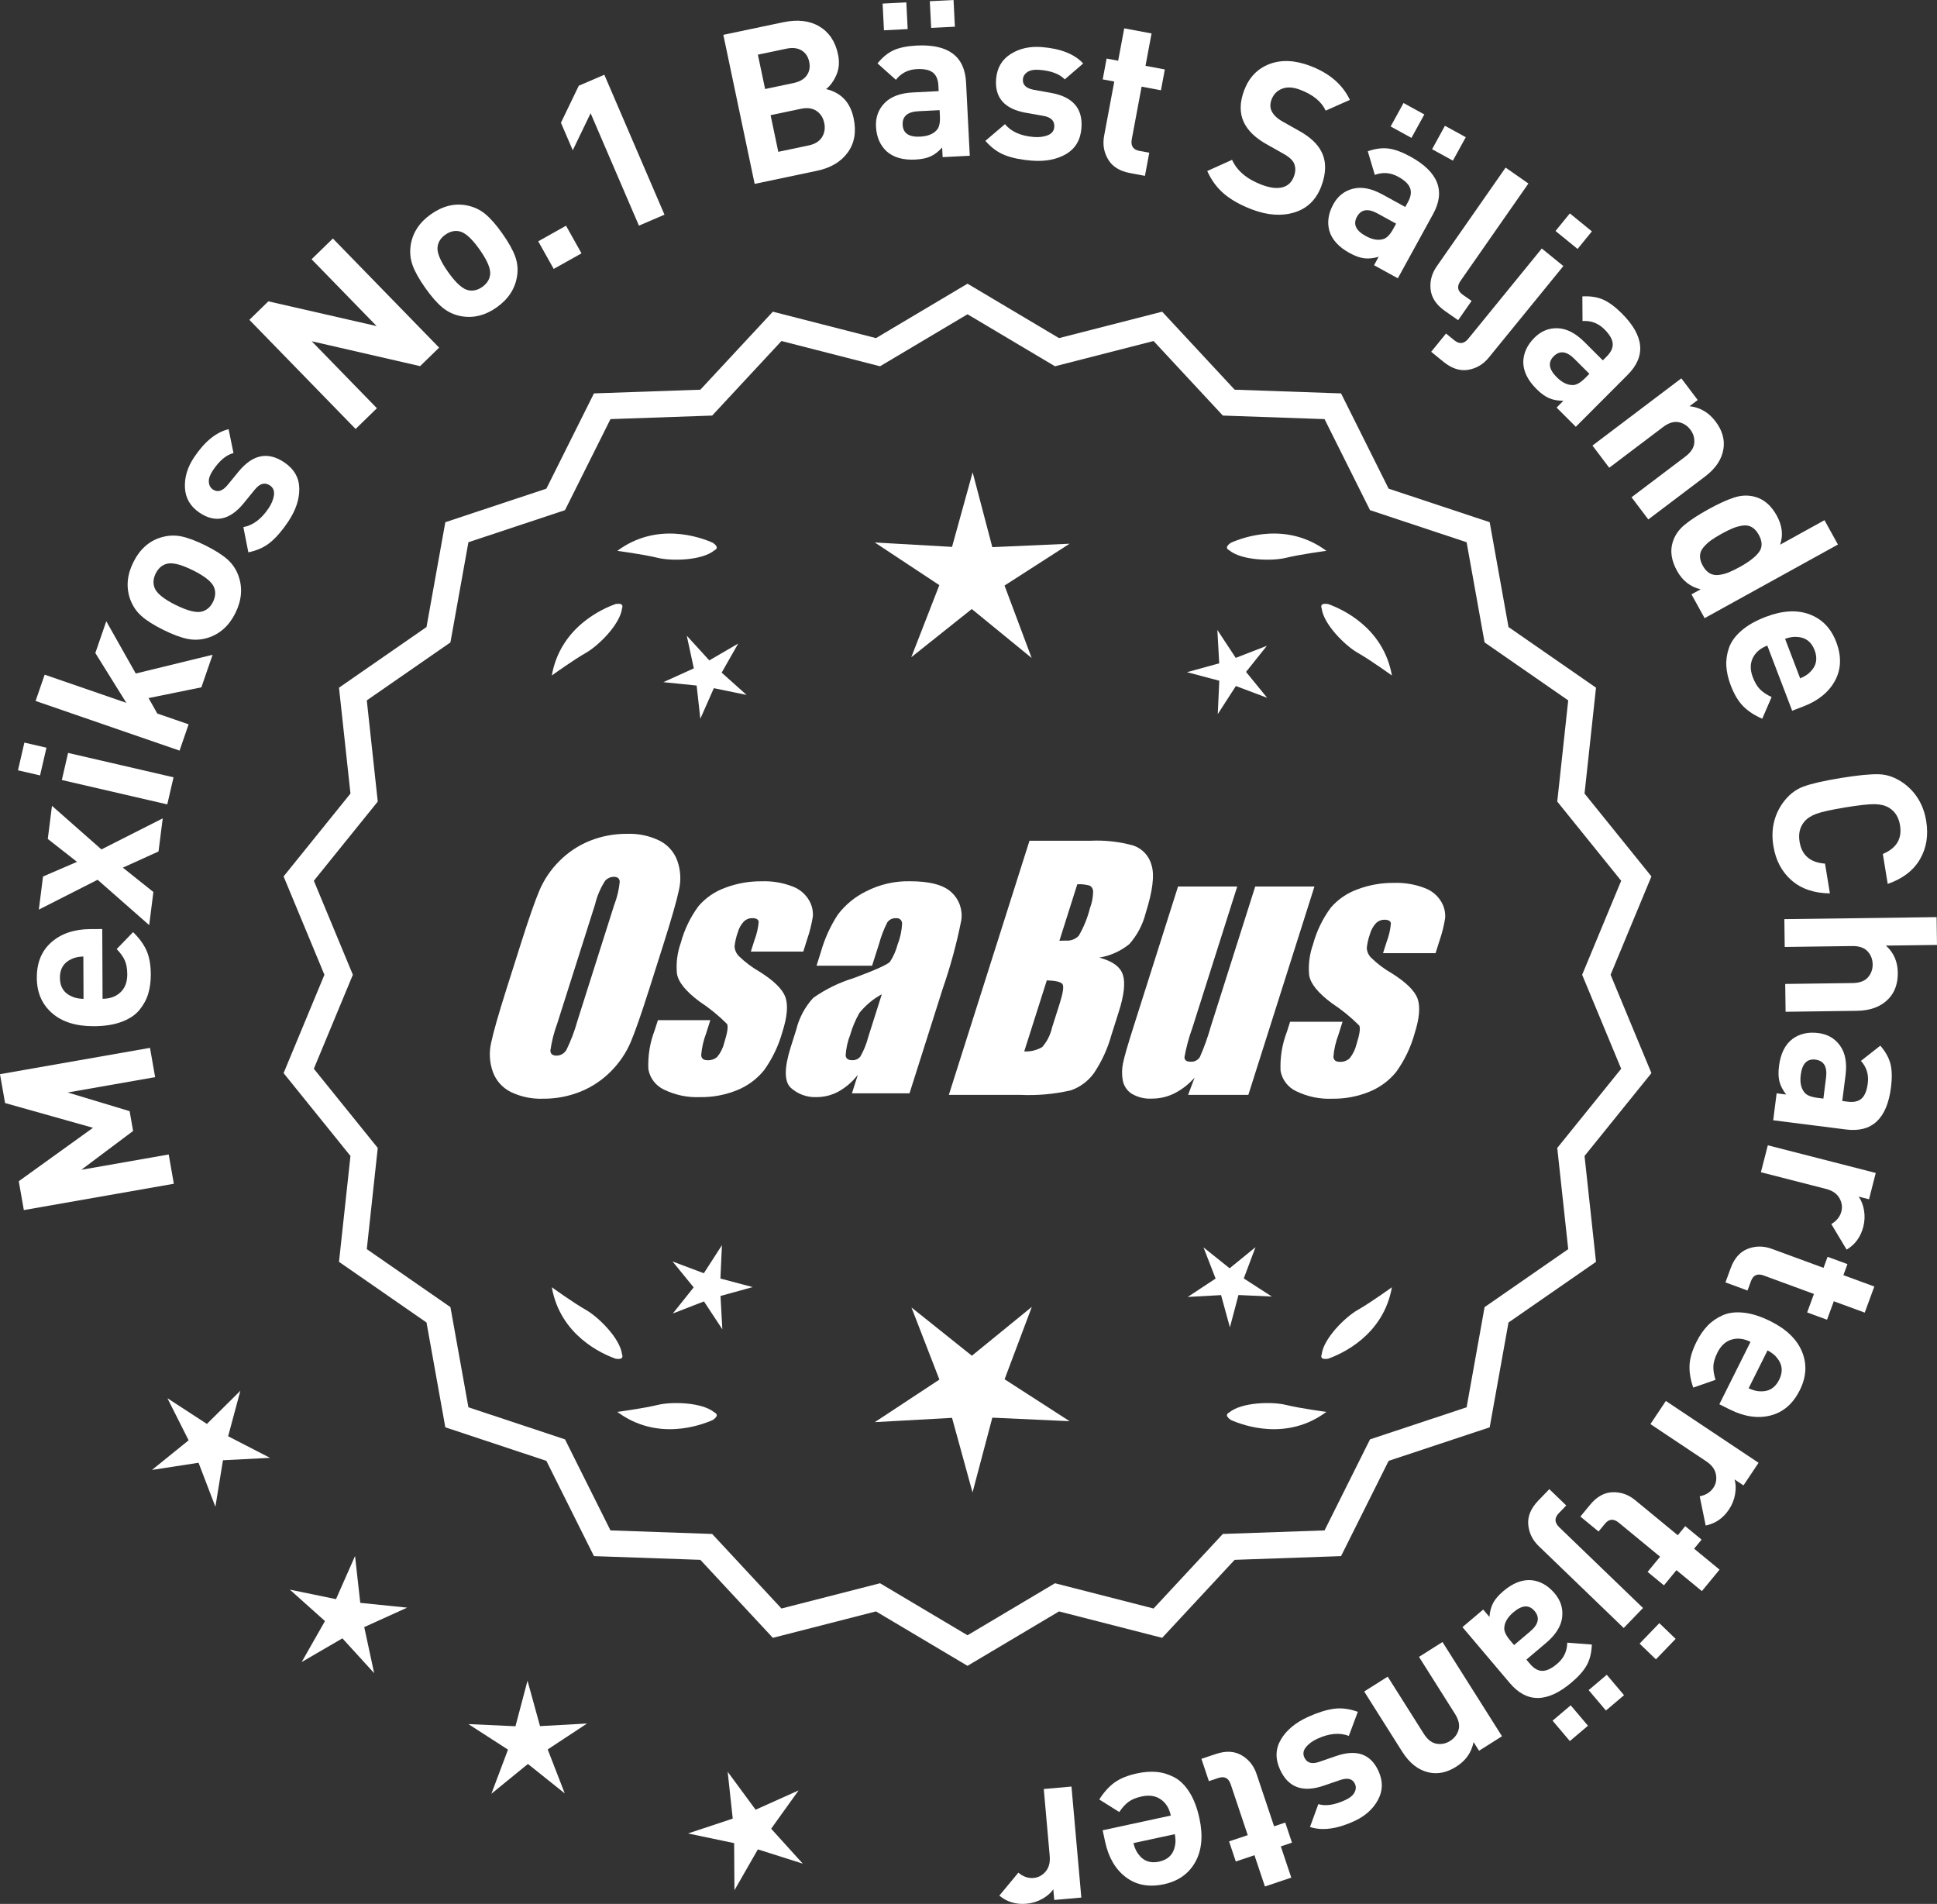 <?xml version="1.0" encoding="UTF-8"?>
<svg id="Layer_2" data-name="Layer 2" xmlns="http://www.w3.org/2000/svg" viewBox="0 0 307.913 302.601">
  <rect x="0" y="0" width="307.913" height="302.601" fill="#333333" stroke="none"/>
  <defs>
    <style>
      .cls-1 {
        fill: #fff;
      }
    </style>
  </defs>
  <g id="Layer_1-2" data-name="Layer 1">
    <g>
      <g>
        <polygon class="cls-1" points="38.21 221.042 32.891 226.315 26.613 222.23 29.984 228.918 24.158 233.627 31.562 232.487 34.239 239.482 35.443 232.09 42.924 231.704 36.265 228.275 38.21 221.042"/>
        <polygon class="cls-1" points="57.27 254.754 56.438 247.311 53.413 254.163 46.076 252.653 51.658 257.648 47.956 264.159 54.43 260.394 59.479 265.928 57.899 258.606 64.721 255.514 57.27 254.754"/>
        <polygon class="cls-1" points="85.843 274.346 83.856 267.123 81.94 274.365 74.458 274.022 80.752 278.082 78.115 285.092 83.92 280.36 89.773 285.036 87.066 278.051 93.321 273.93 85.843 274.346"/>
        <polygon class="cls-1" points="122.585 290.651 126.949 284.563 120.115 287.63 115.674 281.598 116.479 289.046 109.37 291.406 116.701 292.942 116.749 300.432 120.475 293.934 127.613 296.203 122.585 290.651"/>
      </g>
      <g>
        <path class="cls-1" d="M23.844,166.544l.817,4.655-13.898,2.438,9.842,2.968.553,3.148-8.237,6.174,13.897-2.438.816,4.655-23.845,4.184-.805-4.588,11.8-8.491-13.979-3.933-.806-4.588,23.844-4.184Z"/>
        <path class="cls-1" d="M16.256,147.66l.047,11.084c1.18-.005,2.13-.349,2.852-1.032.723-.683,1.082-1.637,1.076-2.86-.004-.906-.139-1.648-.4-2.226-.263-.577-.69-1.17-1.283-1.779l2.605-2.697c.979.948,1.692,1.925,2.14,2.932.445,1.007.671,2.27.678,3.788.006,1.134-.132,2.16-.411,3.079-.279.919-.745,1.777-1.398,2.573-.654.796-1.592,1.424-2.814,1.882-1.222.459-2.694.692-4.417.699-2.834.012-5.053-.68-6.656-2.079-1.604-1.398-2.412-3.265-2.422-5.6-.011-2.425.769-4.321,2.339-5.688,1.569-1.367,3.635-2.056,6.195-2.067l1.871-.008ZM13.248,152.025c-.771.026-1.404.165-1.901.416-1.222.549-1.83,1.538-1.824,2.966.006,1.428.622,2.412,1.849,2.95.501.248,1.137.381,1.907.4l-.03-6.732Z"/>
        <path class="cls-1" d="M25.868,130.068l-.668,5.262-5.671,2.571,4.854,3.872-.668,5.262-8.201-7.209-9.342,4.745.667-5.262,5.403-2.331-4.646-3.639.667-5.262,7.861,6.926,9.742-4.934Z"/>
        <path class="cls-1" d="M7.387,118.837l-1.02,4.406-3.51-.812,1.018-4.406,3.512.812ZM27.586,123.542l-.996,4.307-16.761-3.876.994-4.306,16.763,3.875Z"/>
        <path class="cls-1" d="M33.798,104.066l-1.786,5.175-8.393,1.709,1.383,2.455,4.982,1.718-1.441,4.178-22.884-7.892,1.44-4.178,12.985,4.478-4.929-7.922,1.74-5.046,4.688,8.306,12.214-2.981Z"/>
        <path class="cls-1" d="M32.618,86.674c1.524.754,2.694,1.493,3.514,2.214.818.722,1.412,1.604,1.78,2.646.678,1.903.513,3.871-.493,5.901-.996,2.011-2.455,3.325-4.38,3.94-1.073.329-2.145.386-3.216.172-1.069-.214-2.356-.693-3.858-1.438-1.504-.744-2.659-1.475-3.469-2.191-.808-.716-1.407-1.601-1.797-2.654-.677-1.903-.516-3.86.479-5.871,1.026-2.072,2.491-3.395,4.396-3.97,1.072-.328,2.141-.388,3.199-.179,1.06.209,2.343.686,3.845,1.43ZM30.657,90.635c-1.971-.976-3.401-1.304-4.292-.987-.699.236-1.239.74-1.622,1.512-.371.752-.439,1.477-.203,2.175.287.901,1.415,1.84,3.386,2.816,1.99.986,3.432,1.32,4.321,1.002.699-.235,1.233-.729,1.607-1.481.382-.772.454-1.507.219-2.206-.287-.901-1.425-1.844-3.416-2.831Z"/>
        <path class="cls-1" d="M45.174,73.476c1.563,1.047,2.363,2.428,2.402,4.144.037,1.717-.556,3.489-1.779,5.315-.907,1.356-1.831,2.43-2.768,3.22-.938.791-2.122,1.335-3.549,1.634l-.795-4.009c1.528-.286,2.866-1.287,4.014-3.001.479-.716.761-1.413.848-2.092.086-.679-.125-1.188-.634-1.529-.81-.542-1.608-.326-2.396.646l-1.814,2.222c-2.174,2.637-4.495,3.129-6.962,1.477-1.47-.983-2.25-2.303-2.342-3.96-.091-1.656.395-3.276,1.453-4.858,1.676-2.505,3.505-3.995,5.487-4.469l.775,3.792c-1.151.293-2.244,1.213-3.278,2.757-.466.697-.68,1.312-.639,1.842.04.532.257.929.653,1.194.734.492,1.498.267,2.293-.675l1.776-2.166c2.236-2.73,4.654-3.226,7.254-1.486Z"/>
        <path class="cls-1" d="M69.804,55.252l-3.021,2.941-17.234-3.956,10.365,10.645-3.386,3.297-16.888-17.344,3.02-2.941,17.212,3.932-10.343-10.621,3.387-3.297,16.889,17.344Z"/>
        <path class="cls-1" d="M79.85,37.11c.98,1.389,1.659,2.595,2.036,3.62.376,1.025.479,2.083.307,3.175-.312,1.996-1.395,3.647-3.245,4.955-1.833,1.294-3.742,1.754-5.728,1.38-1.1-.222-2.068-.682-2.908-1.38-.839-.698-1.743-1.731-2.711-3.102-.967-1.37-1.636-2.562-2.005-3.578-.371-1.015-.476-2.078-.316-3.189.311-1.995,1.383-3.641,3.217-4.935,1.888-1.333,3.807-1.8,5.754-1.399,1.1.222,2.067.678,2.898,1.366.834.688,1.734,1.718,2.701,3.088ZM76.239,39.659c-1.268-1.796-2.37-2.766-3.304-2.912-.728-.125-1.442.061-2.146.558-.686.484-1.089,1.089-1.214,1.815-.177.929.369,2.292,1.637,4.088,1.28,1.815,2.389,2.794,3.323,2.939.727.125,1.434-.054,2.118-.538.704-.497,1.118-1.108,1.242-1.835.178-.929-.375-2.301-1.656-4.116Z"/>
        <path class="cls-1" d="M92.438,40.267l-4.42,2.475-2.459-4.39,4.42-2.475,2.459,4.391Z"/>
        <path class="cls-1" d="M105.628,34.119l-4.061,1.746-7.681-17.867-2.838,5.883-1.879-4.373,2.836-5.883,4.062-1.746,9.561,22.24Z"/>
        <path class="cls-1" d="M135.698,18.798c.452,2.152.138,3.966-.941,5.444-1.079,1.477-2.706,2.445-4.879,2.901l-9.916,2.083-4.978-23.69,9.516-2c2.284-.48,4.202-.258,5.752.667,1.549.925,2.538,2.408,2.967,4.449.252,1.198.162,2.288-.268,3.27-.432.982-.976,1.728-1.633,2.236,2.389.564,3.849,2.11,4.38,4.639ZM128.253,11.972c.428-.611.555-1.326.382-2.147-.172-.821-.576-1.425-1.214-1.812-.637-.387-1.444-.478-2.42-.273l-4.525.951,1.147,5.457,4.525-.951c.976-.205,1.678-.613,2.104-1.224ZM130.667,21.801c.415-.666.535-1.421.357-2.264-.178-.843-.589-1.48-1.235-1.912-.646-.432-1.47-.542-2.468-.333l-4.825,1.014,1.225,5.823,4.824-1.014c.998-.21,1.705-.648,2.122-1.314Z"/>
        <path class="cls-1" d="M154.157,24.755l-4.313.218-.077-1.528c-.58.642-1.186,1.11-1.818,1.403-.632.292-1.445.464-2.441.515-1.97.099-3.501-.345-4.596-1.334-1.024-.97-1.578-2.27-1.66-3.899-.076-1.494.382-2.748,1.374-3.763.993-1.015,2.485-1.573,4.479-1.673l4.108-.208-.044-.883c-.05-.973-.346-1.668-.889-2.083-.543-.415-1.391-.594-2.546-.535-1.382.07-2.487.636-3.318,1.7l-2.924-2.61c.812-.994,1.679-1.696,2.6-2.106.921-.409,2.13-.652,3.623-.728,5.026-.254,7.645,1.702,7.854,5.867l.59,11.647ZM144.288,4.624l-3.769.19-.215-4.244,3.77-.191.214,4.245ZM149.413,18.459l-.048-.951-3.361.17c-1.744.088-2.581.811-2.513,2.17.067,1.336.995,1.958,2.784,1.868,1.154-.058,2.012-.385,2.572-.981.433-.407.621-1.166.565-2.275ZM151.793,4.245l-3.77.19-.215-4.245,3.771-.19.214,4.245Z"/>
        <path class="cls-1" d="M171.911,20.367c-.151,1.876-.966,3.249-2.444,4.119-1.48.871-3.315,1.219-5.507,1.043-1.626-.13-3.015-.412-4.161-.845-1.149-.433-2.201-1.199-3.16-2.299l3.111-2.65c.997,1.194,2.522,1.873,4.578,2.037.858.069,1.605-.025,2.241-.281.633-.256.975-.689,1.023-1.299.077-.971-.5-1.563-1.733-1.776l-2.825-.499c-3.362-.61-4.925-2.394-4.688-5.354.141-1.762.913-3.087,2.313-3.976,1.401-.888,3.052-1.257,4.949-1.105,3.005.24,5.198,1.109,6.579,2.606l-2.931,2.529c-.818-.861-2.153-1.366-4.007-1.514-.836-.067-1.476.047-1.921.341-.444.294-.685.678-.722,1.153-.071.881.498,1.438,1.708,1.671l2.757.494c3.475.619,5.087,2.487,4.839,5.605Z"/>
        <path class="cls-1" d="M182.005,27.951l-2.373-.444c-1.649-.308-2.811-1.033-3.484-2.174-.676-1.14-.885-2.39-.631-3.75l1.613-8.622-1.839-.344.619-3.309,1.838.344.963-5.147,4.345.812-.963,5.147,3.074.575-.618,3.309-3.074-.575-1.563,8.355c-.195,1.047.207,1.665,1.211,1.852l1.57.294-.688,3.676Z"/>
        <path class="cls-1" d="M210.04,29.606c-.811,2.141-2.23,3.525-4.259,4.15-2.031.626-4.276.473-6.735-.457-1.802-.682-3.273-1.499-4.415-2.452-1.143-.953-2.05-2.175-2.722-3.665l3.944-1.779c.791,1.753,2.363,3.075,4.716,3.965,1.315.497,2.408.633,3.283.406.873-.227,1.482-.796,1.826-1.708.298-.784.301-1.498.011-2.141-.259-.534-.841-1.045-1.746-1.533l-2.547-1.436c-1.804-.997-3.03-2.176-3.679-3.537-.681-1.469-.659-3.157.062-5.065.778-2.056,2.116-3.447,4.014-4.171s4.055-.629,6.472.286c3.053,1.155,5.157,2.957,6.315,5.407l-3.845,1.708c-.668-1.439-2.019-2.545-4.054-3.315-1.124-.425-2.084-.48-2.883-.164-.798.316-1.354.887-1.666,1.714-.257.679-.25,1.3.022,1.863.318.629.9,1.177,1.742,1.641l2.548,1.436c1.824,1.005,3.041,2.145,3.649,3.417.756,1.522.738,3.333-.056,5.432Z"/>
        <path class="cls-1" d="M222.206,44.232l-3.785-2.078.736-1.341c-.831.242-1.593.322-2.284.24-.691-.083-1.475-.364-2.349-.844-1.729-.949-2.8-2.132-3.211-3.547-.364-1.363-.152-2.76.632-4.191.721-1.311,1.77-2.138,3.146-2.481,1.378-.343,2.94-.034,4.689.926l3.606,1.98.425-.775c.47-.854.581-1.601.338-2.239-.245-.639-.873-1.236-1.888-1.792-1.211-.666-2.45-.764-3.716-.295l-1.119-3.756c1.214-.42,2.319-.562,3.318-.428,1,.135,2.155.562,3.467,1.282,4.411,2.422,5.612,5.461,3.605,9.116l-5.612,10.223ZM221.473,36.382l.459-.834-2.951-1.62c-1.53-.84-2.621-.664-3.276.528-.644,1.173-.181,2.189,1.389,3.051,1.015.556,1.915.728,2.705.515.582-.12,1.141-.666,1.675-1.64ZM224.372,21.916l-3.309-1.816,2.047-3.726,3.308,1.816-2.046,3.726ZM230.959,25.532l-3.308-1.816,2.044-3.726,3.31,1.816-2.046,3.726Z"/>
        <path class="cls-1" d="M231.79,50.89l-2.062-1.439c-1.395-.972-2.165-2.117-2.311-3.435-.145-1.317.178-2.543.969-3.677l10.95-15.7,3.625,2.529-10.794,15.477c-.61.874-.486,1.609.368,2.206l1.395.973-2.14,3.067Z"/>
        <path class="cls-1" d="M236.661,56.836c-.873,1.072-1.964,1.718-3.27,1.941-1.307.221-2.619-.204-3.937-1.278l-1.95-1.589,2.362-2.899,1.317,1.074c.809.658,1.55.575,2.223-.251l11.685-14.338,3.426,2.792-11.856,14.549ZM250.777,39.568l-3.506-2.856,2.277-2.794,3.506,2.856-2.277,2.794Z"/>
        <path class="cls-1" d="M250.498,67.832l-3.056-3.051,1.08-1.083c-.864 0-1.618-.135-2.26-.407-.641-.272-1.314-.76-2.02-1.465-1.396-1.393-2.095-2.827-2.096-4.302.031-1.41.623-2.693,1.776-3.848,1.057-1.059,2.294-1.56,3.713-1.505,1.418.055,2.833.787,4.245,2.197l2.911,2.907.625-.625c.688-.689,1.004-1.375.947-2.056-.057-.681-.494-1.43-1.312-2.247-.979-.977-2.141-1.417-3.486-1.32l-.026-3.919c1.281-.065,2.384.106,3.306.514.921.408,1.912,1.141,2.971,2.198,3.561,3.555,3.868,6.809.921,9.76l-8.239,8.253ZM251.982,60.09l.673-.674-2.383-2.378c-1.235-1.233-2.332-1.369-3.293-.406-.946.947-.784,2.052.483,3.317.817.817,1.635,1.233,2.453,1.248.593.048,1.282-.322,2.066-1.108Z"/>
        <path class="cls-1" d="M262.021,82.56l-2.665-3.526,8.543-6.459c.886-.669,1.362-1.392,1.43-2.168.067-.775-.139-1.479-.617-2.112-.491-.651-1.119-1.05-1.884-1.196s-1.591.115-2.477.785l-8.543,6.459-2.665-3.526,14.13-10.683,2.604,3.444-1.303.984c1.674.184,3.051.99,4.131,2.418,1.052,1.392,1.477,2.819,1.274,4.279-.234,1.683-1.21,3.174-2.928,4.472l-9.031,6.828Z"/>
        <path class="cls-1" d="M270.971,98.246l-2.087-3.78,1.46-.805c-1.63-.37-2.883-1.348-3.758-2.936-.898-1.627-1.128-3.145-.689-4.552.323-1.058.944-1.972,1.867-2.739.922-.768,2.188-1.596,3.796-2.483,1.586-.876,2.95-1.5,4.092-1.872,1.142-.372,2.246-.411,3.312-.12,1.425.378,2.582,1.371,3.47,2.978.877,1.587,1.056,3.132.54,4.635l7.054-3.895,2.137,3.87-21.193,11.7ZM276.604,90.088c1.448-.8,2.452-1.582,3.017-2.345.562-.763.547-1.681-.045-2.752-.306-.556-.67-.957-1.091-1.203-.422-.247-.897-.334-1.426-.261-.53.073-1.045.208-1.544.406s-1.105.494-1.82.888c-.714.395-1.289.75-1.722,1.067-.434.317-.827.683-1.18,1.098-.354.415-.538.866-.554,1.354s.13,1.009.437,1.565c.307.555.67.957,1.093,1.203.42.247.897.339,1.433.276s1.062-.198,1.582-.407c.519-.208,1.125-.504,1.82-.888Z"/>
        <path class="cls-1" d="M284.89,112.962l-3.953-10.355c-1.103.42-1.87,1.078-2.305,1.971-.437.894-.435,1.913.001,3.056.324.847.711,1.494,1.16,1.941.45.447,1.059.851,1.828,1.213l-1.488,3.443c-1.25-.542-2.262-1.205-3.034-1.99-.772-.785-1.43-1.887-1.972-3.305-.403-1.059-.638-2.068-.7-3.026-.062-.959.071-1.926.403-2.902.33-.976.987-1.893,1.97-2.754.981-.86,2.276-1.597,3.886-2.212,2.646-1.01,4.968-1.145,6.962-.401,1.994.743,3.407,2.205,4.24,4.386.865,2.266.804,4.315-.182,6.147-.988,1.833-2.677,3.206-5.069,4.119l-1.747.667ZM286.164,107.817c.711-.296,1.256-.649,1.633-1.06.949-.945,1.17-2.084.66-3.418s-1.433-2.037-2.771-2.108c-.555-.055-1.196.044-1.924.298l2.401,6.289Z"/>
        <path class="cls-1" d="M290.887,141.992c-2.508-.027-4.539-.717-6.092-2.07-1.554-1.354-2.516-3.172-2.89-5.453-.416-2.55.073-4.824,1.471-6.821.915-1.275,2.008-2.149,3.274-2.62,1.267-.471,3.253-.928,5.96-1.37,2.706-.442,4.735-.642,6.085-.598,1.352.043,2.664.523,3.94,1.44,1.959,1.448,3.146,3.448,3.564,5.998.372,2.282.037,4.312-1.005,6.09-1.041,1.778-2.747,3.079-5.114,3.902l-.778-4.765c2.171-.906,3.083-2.422,2.735-4.547-.208-1.275-.784-2.203-1.729-2.783-.588-.364-1.337-.557-2.247-.58-.912-.023-2.475.146-4.689.508-2.215.362-3.75.699-4.605,1.011-.856.312-1.506.734-1.946,1.266-.711.851-.963,1.914-.754,3.189.351,2.148,1.7,3.305,4.047,3.473l.773,4.731Z"/>
        <path class="cls-1" d="M283.845,160.805l-.06-4.419,10.709-.143c1.11-.015,1.923-.315,2.438-.899.513-.585.765-1.274.754-2.067-.011-.816-.281-1.509-.811-2.08-.528-.571-1.348-.849-2.46-.834l-10.708.143-.059-4.419,24.204-.323.061,4.42-8.125.108c1.238,1.094,1.868,2.525,1.894,4.293.022,1.745-.48,3.146-1.508,4.203-1.187,1.217-2.855,1.84-5.008,1.869l-11.321.151Z"/>
        <path class="cls-1" d="M281.876,178.052l.543-4.284,1.518.193c-.53-.684-.885-1.363-1.062-2.037s-.203-1.505-.076-2.494c.247-1.957.954-3.387,2.12-4.29,1.134-.839,2.511-1.155,4.13-.95,1.483.188,2.638.86,3.463,2.016.825,1.155,1.111,2.722.86,4.701l-.519,4.082.878.111c.967.123,1.702-.047,2.207-.509.503-.462.828-1.266.973-2.413.174-1.372-.188-2.56-1.089-3.565l3.082-2.419c.837.974,1.375,1.951,1.617,2.93.24.979.268,2.21.079,3.694-.634,4.992-3.019,7.226-7.155,6.701l-11.569-1.467ZM288.908,174.488l.944.12.423-3.339c.22-1.732-.345-2.683-1.694-2.854-1.327-.168-2.103.636-2.328,2.412-.146,1.147.025,2.048.515,2.704.324.498,1.038.817,2.141.957Z"/>
        <path class="cls-1" d="M293.546,198.612l-2.434-4.063c.855-.506,1.391-1.177,1.604-2.011.185-.724.074-1.437-.33-2.138-.406-.7-1.113-1.18-2.123-1.439l-10.342-2.65,1.098-4.282,17.159,4.398-1.071,4.183-1.647-.422c.414.574.696,1.296.85,2.166.15.869.113,1.743-.111,2.622-.417,1.625-1.301,2.837-2.652,3.637Z"/>
        <path class="cls-1" d="M274.284,203.821l.832-2.266c.578-1.574,1.486-2.6,2.724-3.074,1.236-.475,2.504-.475,3.802.003l8.234,3.025.645-1.755,3.159,1.161-.645,1.755,4.914,1.806-1.523,4.149-4.916-1.806-1.078,2.936-3.159-1.161,1.078-2.936-7.979-2.931c-1-.368-1.676-.072-2.026.885l-.552,1.5-3.51-1.29Z"/>
        <path class="cls-1" d="M273.315,223.188l4.955-9.915c-1.056-.527-2.06-.648-3.012-.364-.953.284-1.703.974-2.249,2.068-.405.811-.621,1.533-.646,2.167-.025.633.089,1.356.343,2.167l-3.542,1.233c-.446-1.287-.642-2.481-.587-3.581.056-1.1.423-2.329,1.102-3.688.507-1.014,1.092-1.868,1.756-2.562.663-.694,1.467-1.25,2.409-1.666.943-.416,2.062-.553,3.36-.411,1.299.141,2.718.597,4.259,1.367,2.534,1.266,4.202,2.885,5.003,4.857.801,1.972.681,4.001-.363,6.09-1.083,2.169-2.635,3.511-4.651,4.023-2.018.512-4.172.196-6.462-.948l-1.674-.836ZM277.968,220.648c.699.324,1.328.486,1.886.486,1.338.06,2.326-.548,2.965-1.826.637-1.277.531-2.433-.321-3.467-.335-.446-.842-.852-1.521-1.216l-3.008,6.022Z"/>
        <path class="cls-1" d="M271.143,242.46l-.951-4.64c.974-.195,1.7-.65,2.179-1.367.415-.622.546-1.331.396-2.126-.15-.795-.659-1.482-1.526-2.061l-8.883-5.923,2.452-3.677,14.737,9.828-2.396,3.592-1.414-.943c.2.679.229,1.454.084,2.324-.144.87-.468,1.683-.971,2.438-.932,1.395-2.167,2.247-3.707,2.555Z"/>
        <path class="cls-1" d="M251.225,241.037l1.535-1.864c1.064-1.295,2.261-1.963,3.585-2.002,1.325-.04,2.521.379,3.589,1.259l6.771,5.576,1.188-1.444,2.599,2.139-1.188,1.444,4.043,3.328-2.811,3.412-4.042-3.328-1.988,2.415-2.598-2.14,1.987-2.415-6.562-5.403c-.823-.677-1.558-.622-2.206.165l-1.016,1.234-2.888-2.377Z"/>
        <path class="cls-1" d="M244.6,245.73c-.996-.959-1.55-2.1-1.663-3.42-.112-1.321.421-2.593,1.601-3.817l1.747-1.812,2.692,2.595-1.18,1.224c-.723.75-.701,1.496.065,2.235l13.317,12.835-3.067,3.182-13.513-13.024ZM260.636,261.233l3.137-3.256,2.595,2.501-3.138,3.256-2.594-2.501Z"/>
        <path class="cls-1" d="M232.478,258.611l3.296-2.79.989,1.167c.07-.862.269-1.602.593-2.218.325-.616.869-1.247,1.63-1.891,1.505-1.274,2.991-1.851,4.461-1.729,1.403.149,2.632.846,3.686,2.092.967,1.142,1.364,2.417,1.191,3.826-.174,1.409-1.021,2.758-2.545,4.047l-3.139,2.658.57.675c.629.744,1.288,1.116,1.971,1.116.684 0,1.466-.373,2.348-1.12,1.056-.894,1.591-2.015,1.606-3.365l3.908.301c-.042,1.283-.305,2.366-.789,3.252-.482.884-1.296,1.81-2.438,2.777-3.841,3.251-7.109,3.285-9.804.103l-7.535-8.9ZM240.068,260.737l.616.727,2.568-2.175c1.333-1.128,1.56-2.211.68-3.249-.864-1.021-1.979-.952-3.346.205-.882.747-1.365,1.527-1.449,2.341-.097.586.214,1.304.931,2.152ZM246.803,273.479l2.881-2.439,2.746,3.244-2.88,2.438-2.747-3.244ZM252.538,268.623l2.88-2.438,2.746,3.244-2.88,2.438-2.746-3.244Z"/>
        <path class="cls-1" d="M216.857,268.842l3.738-2.361,5.72,9.054c.593.939,1.272,1.474,2.039,1.607.769.132,1.487-.014,2.157-.438.69-.436,1.14-1.029,1.351-1.778.21-.75.02-1.594-.574-2.533l-5.72-9.054,3.736-2.361,9.461,14.976-3.65,2.306-.872-1.38c-.323,1.652-1.242,2.957-2.756,3.913-1.476.932-2.933,1.235-4.372.911-1.656-.375-3.06-1.471-4.211-3.292l-6.047-9.572Z"/>
        <path class="cls-1" d="M203.482,281.262c-.781-1.712-.737-3.308.133-4.788.87-1.48,2.304-2.677,4.305-3.589,1.485-.677,2.835-1.106,4.047-1.286,1.215-.18,2.507-.022,3.879.473l-1.43,3.829c-1.451-.559-3.115-.411-4.992.445-.783.357-1.39.802-1.819,1.335-.431.532-.518,1.077-.265,1.634.404.886,1.198,1.122,2.379.708l2.711-.938c3.235-1.102,5.468-.302,6.7,2.4.734,1.609.704,3.142-.089,4.6-.792,1.458-2.054,2.581-3.786,3.371-2.742,1.251-5.081,1.558-7.017.921l1.331-3.635c1.134.355,2.547.147,4.238-.625.763-.348,1.267-.759,1.512-1.231.245-.473.27-.926.071-1.359-.366-.804-1.135-1.014-2.305-.63l-2.65.909c-3.337,1.148-5.655.3-6.953-2.546Z"/>
        <path class="cls-1" d="M190.982,279.544l2.288-.767c1.591-.533,2.958-.466,4.103.204,1.145.668,1.936,1.658,2.375,2.969l2.786,8.318,1.774-.594,1.068,3.192-1.773.594,1.663,4.965-4.19,1.404-1.663-4.965-2.967.994-1.068-3.192,2.966-.993-2.7-8.06c-.339-1.01-.991-1.353-1.959-1.029l-1.516.508-1.187-3.546Z"/>
        <path class="cls-1" d="M175.282,290.9l10.834-2.34c-.248-1.152-.781-2.011-1.6-2.576-.818-.566-1.825-.719-3.021-.46-.885.191-1.584.475-2.095.852-.51.376-1.001.917-1.476,1.623l-3.178-1.992c.726-1.154,1.534-2.053,2.427-2.698.893-.645,2.081-1.128,3.565-1.448,1.107-.239,2.141-.317,3.098-.234.957.083,1.893.362,2.807.837.914.475,1.722,1.263,2.423,2.364.702,1.101,1.234,2.493,1.599,4.177.598,2.769.379,5.084-.658,6.942-1.036,1.859-2.696,3.034-4.978,3.527-2.37.512-4.387.141-6.049-1.111-1.662-1.253-2.763-3.131-3.303-5.635l-.396-1.828ZM180.175,292.939c.186.748.452,1.34.801,1.775.789,1.082,1.883,1.472,3.278,1.17,1.396-.302,2.231-1.108,2.505-2.419.138-.541.137-1.189-.004-1.947l-6.58,1.421Z"/>
        <path class="cls-1" d="M158.859,301.283l3.021-3.647c.762.637,1.572.918,2.431.842.744-.066,1.38-.407,1.905-1.022.525-.616.743-1.443.65-2.481l-.944-10.634,4.403-.391,1.566,17.645-4.302.382-.15-1.693c-.403.582-.99,1.089-1.759,1.521-.77.432-1.605.689-2.509.769-1.672.148-3.108-.282-4.313-1.29Z"/>
      </g>
      <g>
        <path class="cls-1" d="M256.026,154.926l6.49-15.631-10.631-13.17,1.823-16.827-13.911-9.641-2.991-16.659-16.063-5.331-7.563-15.141-16.915-.59-11.522-12.397-16.396,4.199-14.548-8.649-14.549,8.649-16.396-4.199-11.522,12.397-16.915.59-7.563,15.141-16.063,5.332-2.991,16.659-13.911,9.641,1.823,16.827-10.631,13.17,6.49,15.631-6.49,15.631,10.631,13.17-1.823,16.826,13.911,9.641,2.991,16.659,16.063,5.331,7.563,15.141,16.914.59,11.523,12.397,16.396-4.199,14.549,8.649,14.548-8.649,16.396,4.199,11.522-12.397,16.915-.59,7.563-15.141,16.063-5.331,2.991-16.659,13.911-9.641-1.823-16.826,10.631-13.17-6.49-15.631ZM249.291,198.535l-13.295,9.215-2.858,15.922-15.354,5.096-7.229,14.471-16.167.564-11.013,11.849-15.671-4.014-13.905,8.266-13.905-8.266-15.67,4.014-11.014-11.849-16.167-.564-7.229-14.471-15.353-5.096-2.859-15.922-13.295-9.215,1.743-16.082-10.161-12.587,6.203-14.94-6.203-14.94,10.161-12.587-1.743-16.082,13.295-9.215,2.859-15.922,15.353-5.096,7.229-14.471,16.167-.564,11.013-11.849,15.67,4.014,13.905-8.266,13.905,8.266,15.671-4.014,11.013,11.849,16.167.564,7.229,14.472,15.354,5.096,2.858,15.922,13.295,9.215-1.743,16.082,10.161,12.587-6.203,14.94,6.203,14.94-10.161,12.587,1.743,16.082Z"/>
        <polygon class="cls-1" points="114.519 203.209 114.762 197.903 111.884 202.367 106.913 200.496 110.268 204.613 106.953 208.763 111.905 206.844 114.827 211.279 114.533 205.976 119.654 204.567 114.519 203.209"/>
        <polygon class="cls-1" points="164.025 207.708 154.494 215.476 144.887 207.801 149.33 219.267 139.061 226.032 151.339 225.349 154.599 237.205 157.744 225.318 170.028 225.881 159.694 219.217 164.025 207.708"/>
        <polygon class="cls-1" points="196.871 205.827 202.176 206.07 197.713 203.191 199.583 198.221 195.467 201.576 191.317 198.261 193.236 203.213 188.801 206.135 194.104 205.84 195.512 210.962 196.871 205.827"/>
        <path class="cls-1" d="M195.413,224.485c-.197.099-.319.215-.359.348-.001.002-.003.003-.005.005.001 0.0.002.001.003.001-.063.227.115.505.606.846,2.043.909,8.925,3.375,15.191-1.283,0,0-4.07-.534-6.459-1.115-2.166-.527-6.98-.443-8.977,1.198Z"/>
        <path class="cls-1" d="M210.099,215.251c-.075.207-.085.376-.022.5 0.0.002-0.0.005,0,.007.001-0.0.002-.001.003-.001.11.208.43.288,1.022.199,2.109-.742,8.805-3.677,10.161-11.365,0,0-3.325,2.407-5.461,3.625-1.936,1.104-5.378,4.471-5.703,7.036Z"/>
        <path class="cls-1" d="M113.926,224.833c-.04-.134-.162-.249-.359-.348-1.997-1.641-6.811-1.725-8.977-1.198-2.389.582-6.459,1.115-6.459,1.115,6.266,4.657,13.148,2.192,15.191,1.283.491-.341.669-.62.606-.846.001-0.0.002-.001.003-.001-.001-.002-.003-.003-.005-.005Z"/>
        <path class="cls-1" d="M98.9,215.757c.001 0.0.002.001.003.001 0-.002-0-.004,0-.007.063-.124.053-.293-.022-.5-.325-2.565-3.767-5.931-5.703-7.036-2.136-1.218-5.461-3.625-5.461-3.625,1.356,7.688,8.052,10.622,10.161,11.365.591.089.912.009,1.022-.199Z"/>
        <path class="cls-1" d="M113.567,87.469c.197-.099.32-.215.359-.348.001-.002.003-.003.005-.005-.001-0-.002-.001-.003-.001.063-.227-.115-.505-.606-.846-2.043-.909-8.925-3.375-15.191,1.283,0,0,4.07.534,6.459,1.115,2.166.527,6.98.443,8.977-1.198Z"/>
        <path class="cls-1" d="M98.881,96.702c.075-.207.085-.376.022-.5-0-.002 0-.005,0-.007-.001 0-.002.001-.003.001-.11-.208-.43-.288-1.022-.199-2.109.742-8.805,3.677-10.161,11.365,0,0,3.325-2.407,5.461-3.625,1.936-1.104,5.378-4.471,5.703-7.036Z"/>
        <path class="cls-1" d="M195.054,87.12c.04.134.162.249.359.348,1.998,1.641,6.811,1.725,8.977,1.198,2.389-.582,6.459-1.115,6.459-1.115-6.266-4.657-13.148-2.192-15.191-1.283-.491.341-.669.62-.606.846-.001 0-.002.001-.003.001.001.002.003.003.005.005Z"/>
        <path class="cls-1" d="M210.08,96.197c-.001-0-.002-.001-.003-.001-0.0.002 0.0.004,0,.007-.063.124-.053.293.022.5.325,2.565,3.767,5.931,5.703,7.036,2.136,1.218,5.461,3.625,5.461,3.625-1.356-7.688-8.052-10.622-10.161-11.365-.591-.089-.912-.009-1.022.199Z"/>
        <path class="cls-1" d="M97.106,170.28c1.334-1.328,2.402-2.899,3.145-4.628.717-1.691,1.718-4.565,3.006-8.623l2.194-6.909c1.318-4.159,2.149-7.07,2.492-8.731.348-1.534.249-3.136-.285-4.616-.511-1.393-1.54-2.535-2.872-3.189-1.59-.762-3.342-1.126-5.104-1.058-2.036-.018-4.057.362-5.947,1.12-1.813.733-3.457,1.83-4.831,3.221-1.334,1.328-2.402,2.899-3.145,4.628-.717,1.691-1.718,4.565-3.006,8.623l-2.193,6.911c-1.319,4.161-2.15,7.073-2.493,8.734-.347,1.534-.248,3.136.285,4.615.51,1.394,1.539,2.536,2.872,3.188,1.59.762,3.342,1.126,5.104,1.059,2.037.017,4.057-.364,5.947-1.123,1.813-.733,3.457-1.83,4.831-3.221ZM90.058,166.827c-.314.584-.923.949-1.586.951-.644,0-.98-.272-.98-.824.217-1.482.589-2.938,1.11-4.343l5.99-18.863c.319-1.332.859-2.601,1.598-3.754.347-.398.848-.628,1.375-.634.609,0,.926.26.951.786-.121,1.235-.407,2.448-.849,3.608l-.005-.005-5.891,18.565c-.431,1.554-1.004,3.065-1.712,4.514Z"/>
        <path class="cls-1" d="M124.847,158.48c-.452-1.26-1.82-2.606-4.102-4.039-1.193-.683-2.296-1.513-3.283-2.47-.418-.415-.665-.971-.692-1.559.082-.762.256-1.512.516-2.234.172-.628.492-1.207.932-1.687.358-.364.849-.568,1.36-.563.653,0,.995.203,1.027.609-.09.995-.319,1.972-.678,2.904l-.571,1.795h8.336v.013l.603-1.927c.414-1.192.722-2.418.919-3.665.063-.887-.143-1.773-.589-2.543-.587-1.011-1.504-1.79-2.597-2.206-1.58-.617-3.27-.902-4.965-.837-1.968-.02-3.922.326-5.763,1.02-1.643.586-3.106,1.586-4.247,2.904-1.302,1.757-2.262,3.742-2.831,5.853-.553,1.545-.766,3.191-.622,4.825.175,1.357,1.382,2.866,3.62,4.527,1.568,1.029,3.025,2.217,4.35,3.545.211.399.065,1.389-.436,2.968-.196.826-.575,1.598-1.11,2.257-.43.38-.993.574-1.566.539-.621,0-.957-.267-.995-.799.096-1.188.36-2.356.786-3.469l.665-2.097h-8.334l-.508,1.598c-.761,1.97-1.104,4.078-1.008,6.188.245,1.423,1.171,2.635,2.479,3.246,1.789.875,3.768,1.286,5.758,1.198,2.015.028,4.015-.35,5.881-1.11,1.673-.676,3.146-1.767,4.28-3.17,1.323-1.846,2.31-3.91,2.916-6.099.768-2.415.919-4.254.469-5.516Z"/>
        <path class="cls-1" d="M144.58,173.771l5.275-16.619c1.231-3.542,2.216-7.165,2.948-10.842.267-1.637-.296-3.301-1.503-4.439-1.234-1.204-3.443-1.807-6.626-1.807-2.423-.054-4.822.495-6.981,1.598-1.762.86-3.299,2.119-4.489,3.678-1.197,1.827-2.109,3.827-2.703,5.929l-.704,2.219h8.832l1.105-3.462c.318-1.187.76-2.336,1.319-3.43.316-.45.846-.701,1.395-.66.018-.002.037-.004.055-.005.466-.029.867.326.896.792-.041,1.158-.281,2.3-.71,3.376-.251.973-.655,1.9-1.198,2.745-.363.443-2.295,1.314-5.795,2.614-2.295.7-4.464,1.762-6.425,3.145-1.314,1.433-2.244,3.176-2.701,5.066l-.863,2.722c-1.059,3.344-1.059,5.511,0,6.5,1.106,1.007,2.563,1.54,4.058,1.483,1.233.005,2.448-.3,3.532-.887,1.192-.672,2.236-1.578,3.069-2.663l-.939,2.948h9.151ZM135.434,168.501c-.622,0-.952-.254-1.008-.748.071-1.137.319-2.256.735-3.316.347-1.2.834-2.356,1.452-3.442.976-1.219,2.188-2.228,3.563-2.968l-2.162,6.809c-.277,1.078-.695,2.114-1.243,3.082-.322.404-.822.623-1.337.584Z"/>
        <path class="cls-1" d="M178.496,154.931c-.406-1.274-1.655-2.18-3.747-2.732,1.748-.288,3.392-1.027,4.768-2.143,1.254-1.412,2.148-3.107,2.606-4.939,1.108-3.487,1.421-6.017.939-7.59-.375-1.456-1.449-2.63-2.866-3.132-2.204-.614-4.492-.875-6.778-.773h-9.766l-12.82,40.394h11.338c2.707.13,5.419-.113,8.059-.723,1.459-.507,2.728-1.447,3.64-2.694,1.253-1.859,2.198-3.908,2.797-6.068l1.186-3.747c.837-2.626,1.053-4.578.647-5.853ZM168.427,159.579l-1.198,3.766c-.253,1.136-.785,2.19-1.548,3.069-.866.51-1.863.752-2.866.697l3.592-11.298c1.444.051,2.273.254,2.501.622.231.366.07,1.414-.481,3.145ZM173.25,144.378c-.381,1.529-.979,2.996-1.775,4.356-.542.556-1.307.836-2.08.762-.234,0-.564.006-.989.025l2.847-8.984.012.003c.661-.033,1.323.041,1.96.218.343.198.552.567.544.964-.018.909-.194,1.807-.519,2.656Z"/>
        <path class="cls-1" d="M189.901,171.262l-1.033,2.752h9.574l10.506-33.107-.005-.004h-9.409l-7.07,22.28c-.461,1.643-1.038,3.251-1.725,4.812-.312.511-.887.801-1.483.748-.653,0-.97-.242-.97-.723.28-1.563.694-3.098,1.236-4.59l7.152-22.528h-9.409l-7.089,22.332c-.907,2.84-1.452,4.743-1.649,5.7-.197.907-.214,1.844-.051,2.759.155.866.657,1.631,1.388,2.118.983.591,2.122.87,3.267.799,1.237.001,2.457-.286,3.563-.837,1.22-.625,2.308-1.478,3.208-2.511Z"/>
        <path class="cls-1" d="M226.529,141.163c-1.58-.617-3.27-.902-4.965-.838-1.968-.02-3.922.326-5.763,1.02-1.643.586-3.106,1.586-4.247,2.905-1.302,1.756-2.262,3.742-2.831,5.852-.553,1.545-.766,3.191-.622,4.826.175,1.357,1.382,2.866,3.62,4.527,1.568,1.029,3.025,2.217,4.35,3.545.211.399.065,1.389-.436,2.968-.196.826-.575,1.598-1.11,2.258-.43.38-.993.574-1.566.539-.621,0-.957-.267-.995-.799.096-1.188.36-2.356.786-3.469l.665-2.099h-8.338l-.508,1.598c-.761,1.971-1.104,4.078-1.008,6.188.245,1.423,1.171,2.635,2.479,3.246,1.789.875,3.768,1.287,5.758,1.198,2.015.028,4.015-.35,5.881-1.11,1.673-.676,3.146-1.767,4.28-3.17,1.323-1.846,2.31-3.91,2.916-6.099.768-2.415.919-4.254.469-5.516-.452-1.26-1.82-2.606-4.102-4.039-1.193-.684-2.295-1.514-3.281-2.472-.418-.415-.665-.971-.692-1.56.082-.762.254-1.511.514-2.231.172-.628.492-1.207.932-1.687.358-.364.848-.568,1.359-.563.653,0,.995.203,1.027.609-.09.995-.319,1.972-.678,2.905l-.571,1.795h8.338l.007.009.609-1.921c.414-1.192.722-2.418.919-3.665.063-.887-.143-1.773-.589-2.543-.59-1.013-1.51-1.792-2.606-2.206Z"/>
        <polygon class="cls-1" points="193.825 108.193 193.581 113.499 196.46 109.035 201.431 110.906 198.075 106.789 201.391 102.64 196.438 104.559 193.516 100.123 193.811 105.426 188.69 106.835 193.825 108.193"/>
        <polygon class="cls-1" points="112.752 104.96 109.172 101.036 110.293 106.228 105.455 108.42 110.739 108.959 111.329 114.237 113.474 109.378 118.676 110.448 114.718 106.907 117.343 102.29 112.752 104.96"/>
        <polygon class="cls-1" points="144.86 104.46 154.478 96.798 163.998 104.581 159.684 93.066 170.028 86.417 157.743 86.962 154.616 75.07 151.338 86.921 139.061 86.221 149.32 93 144.86 104.46"/>
      </g>
    </g>
  </g>
</svg>